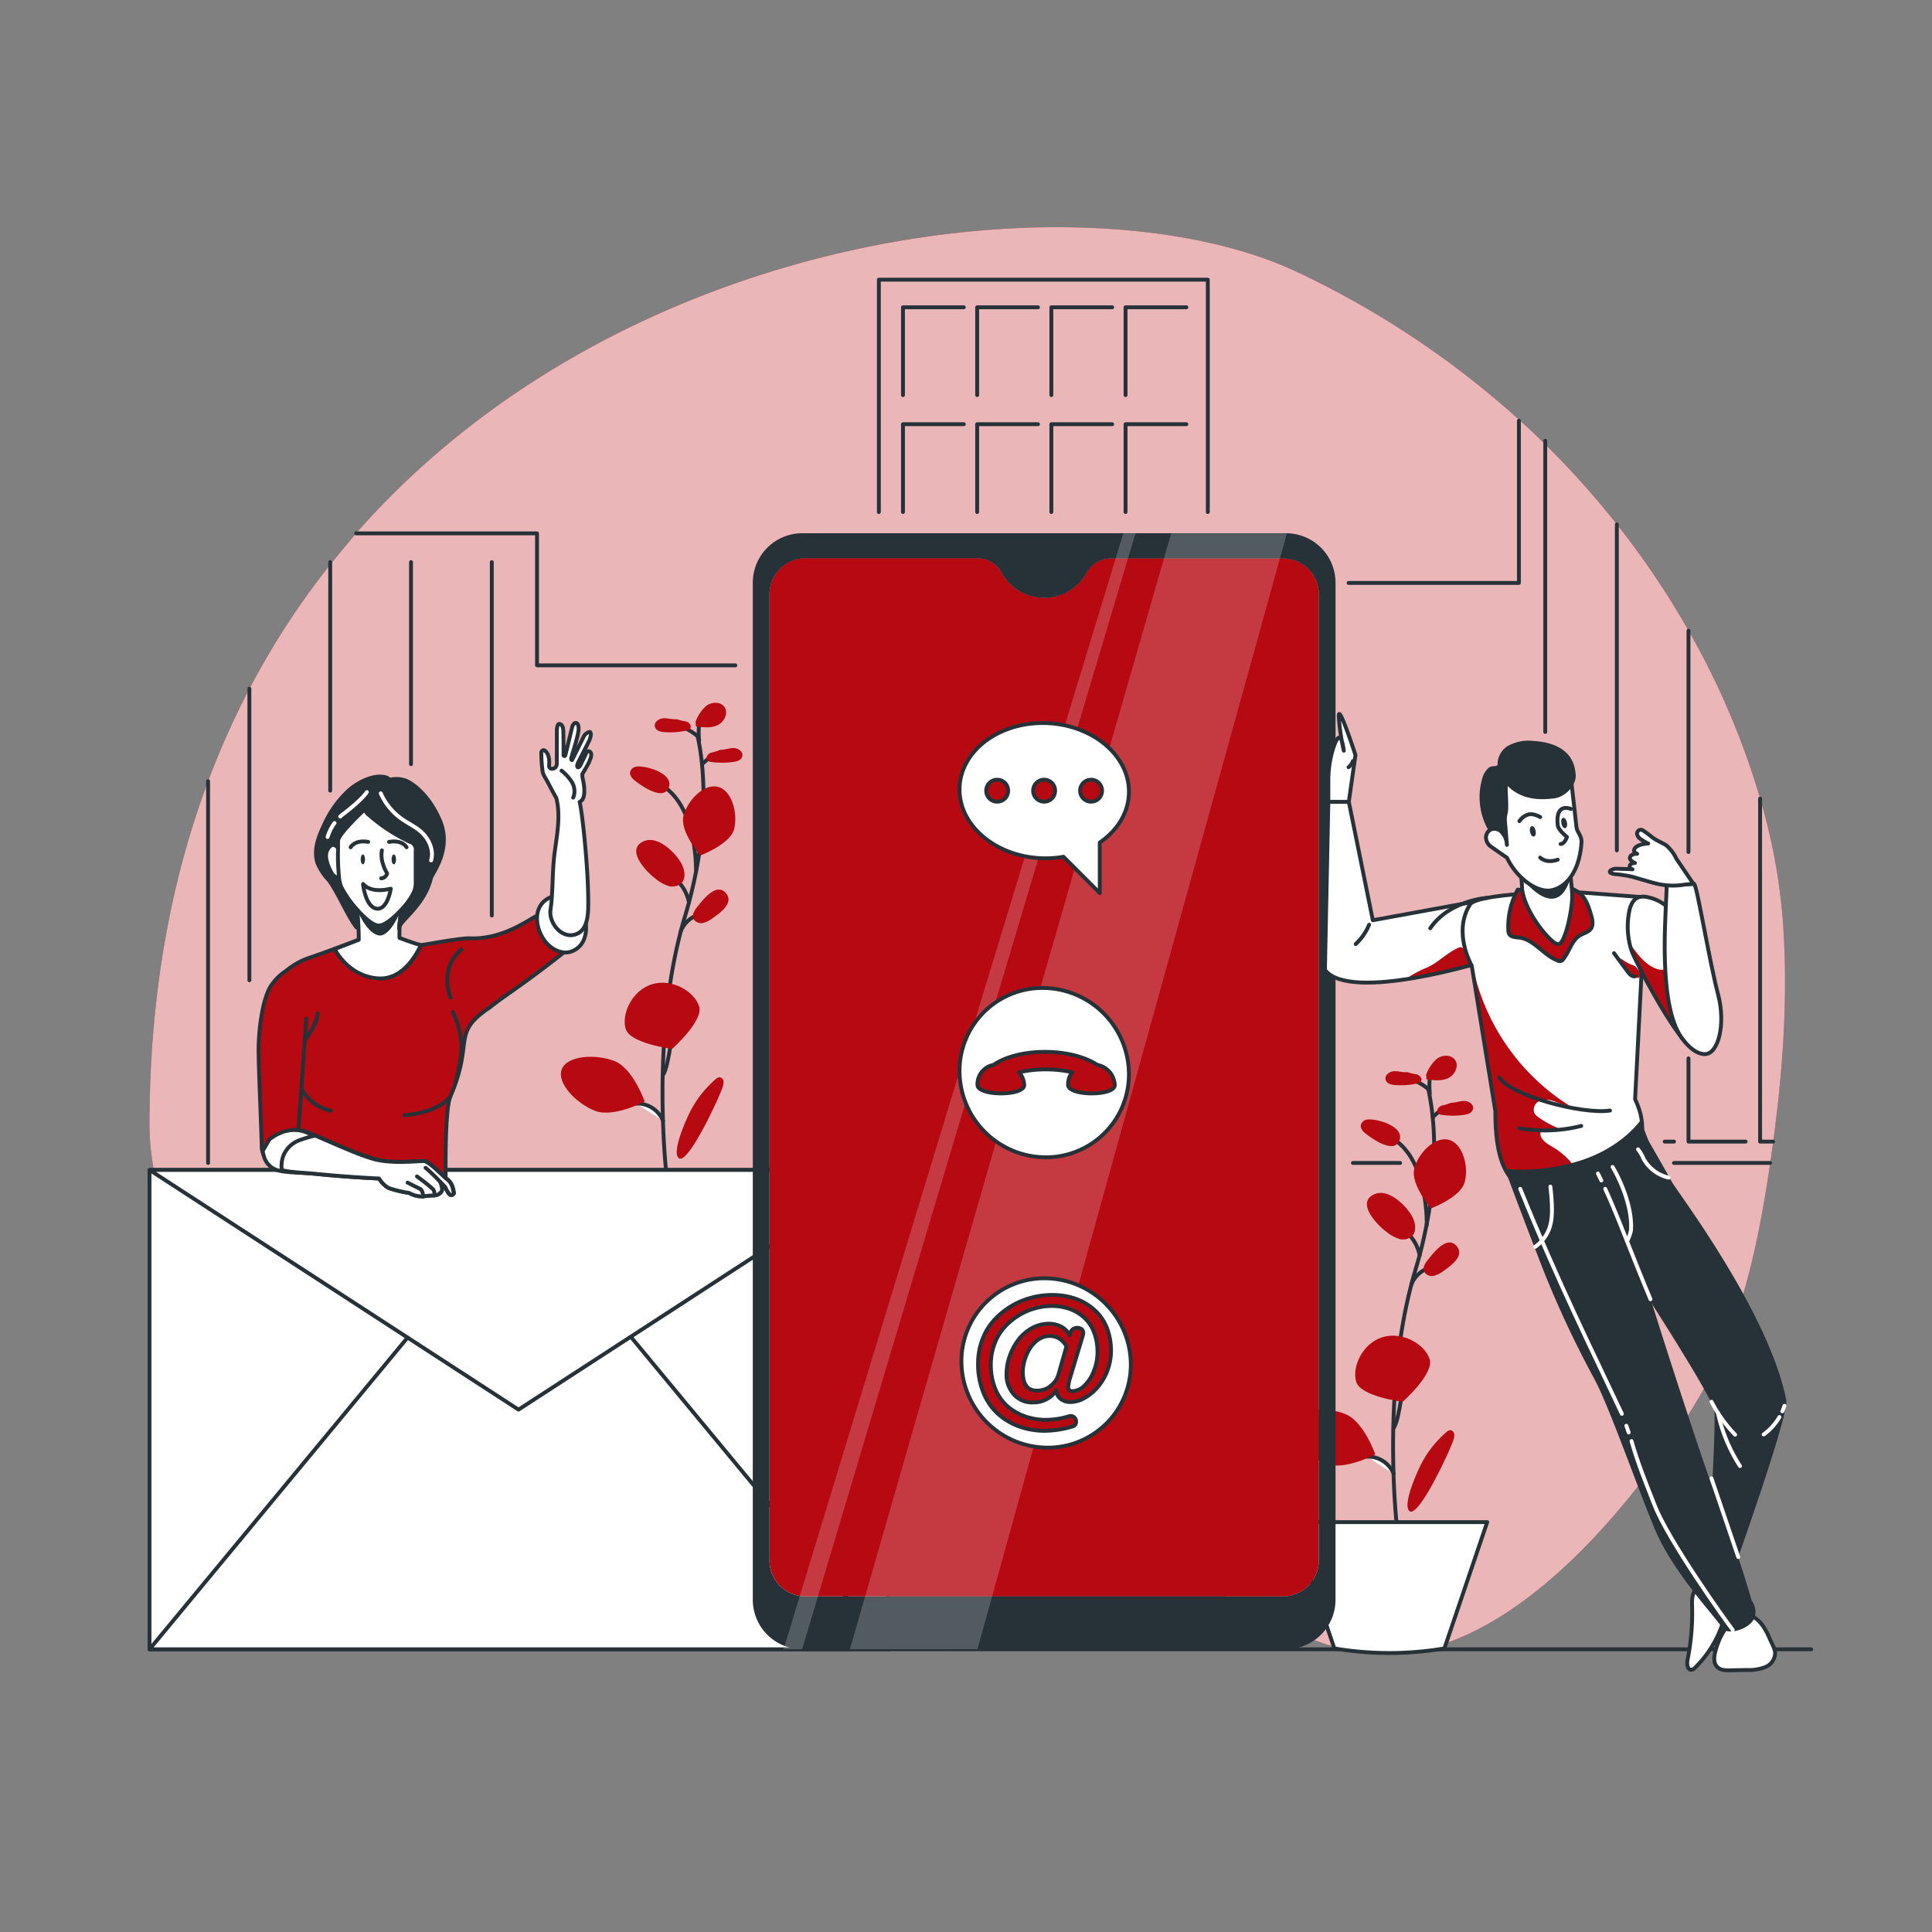 <?xml version="1.0" encoding="UTF-8"?> <svg xmlns="http://www.w3.org/2000/svg" xmlns:xlink="http://www.w3.org/1999/xlink" viewBox="0 0 500 500"><rect x="0" y="0" width="500" height="500" fill="#808080" stroke="none"/> <defs> <clipPath id="freepik--clip-path--inject-2"> <path d="M384.3,248.75s-34.85,10.8-41.41,2.27l.89-43.51h5.29l6.22,30.65,28.56-5.23S387.51,244.27,384.3,248.75Z" style="fill:#fff;stroke:#263238;stroke-linecap:round;stroke-linejoin:round"></path> </clipPath> <clipPath id="freepik--clip-path-2--inject-2"> <path d="M380.88,249.89,387,287.57c-.16,24.42,11.49,20.75,19.58,20.68,9.35-.08,23.54-9.35,16.58-23.78l2.68-52.23L409.55,231c-5.37-.42-27.37.27-29.12,3.08C375.89,241.37,380.88,249.89,380.88,249.89Z" style="fill:#fff;stroke:#263238;stroke-linecap:round;stroke-linejoin:round"></path> </clipPath> <clipPath id="freepik--clip-path-3--inject-2"> <path d="M441.19,255.8a36.9,36.9,0,0,1-5.32-11.7,30.51,30.51,0,0,0-1.82-6.11,11,11,0,0,0-7.89-5.85,4.16,4.16,0,0,0-2.16.1c-1.45.55-2.09,2.22-2.38,3.74a20.26,20.26,0,0,0,.54,9.81c.67,2.16,8.72,17.82,14,23.89C435.7,266.62,439.22,256.39,441.19,255.8Z" style="fill:#fff;stroke:#263238;stroke-linecap:round;stroke-linejoin:round"></path> </clipPath> </defs> <g id="freepik--background-simple--inject-2"> <path d="M92.16,138c70.07-79.73,190.37-93,244-67.39a235.56,235.56,0,0,1,57.21,38.23q3.36,3,6.53,6.17a223.63,223.63,0,0,1,18.53,20.67A217.54,217.54,0,0,1,437,163.22a202.64,202.64,0,0,1,18.53,43.47,153.78,153.78,0,0,1,5.78,30.51c1.53,19.41.2,39-2.41,58.25q-.36,2.76-.78,5.52c-.07.51-.14,1-.22,1.53-2.87,19.17-6.93,38.51-16,55.23C432,376,397.46,426.69,360,428c-19.43.69-36.59-12-54.2-21-28-14.28-59.69-17.08-90.59-17.91s-62.18.06-92.29-7.6S63.29,356.24,47.9,327c-5.23-9.94-9.2-24.26-9.21-35.72,0-33.81,5.52-63.38,15.16-89.07a209.81,209.81,0,0,1,10.69-23.93,203.54,203.54,0,0,1,20.92-32.17Z" style="fill:#B70912"></path> <g style="opacity:0.7"> <path d="M92.16,138c70.07-79.73,190.37-93,244-67.39a235.56,235.56,0,0,1,57.21,38.23q3.36,3,6.53,6.17a223.63,223.63,0,0,1,18.53,20.67A217.54,217.54,0,0,1,437,163.22a202.64,202.64,0,0,1,18.53,43.47,153.78,153.78,0,0,1,5.78,30.51c1.53,19.41.2,39-2.41,58.25q-.36,2.76-.78,5.52c-.07.51-.14,1-.22,1.53-2.87,19.17-6.93,38.51-16,55.23C432,376,397.46,426.69,360,428c-19.43.69-36.59-12-54.2-21-28-14.28-59.69-17.08-90.59-17.91s-62.18.06-92.29-7.6S63.29,356.24,47.9,327c-5.23-9.94-9.2-24.26-9.21-35.72,0-33.81,5.52-63.38,15.16-89.07a209.81,209.81,0,0,1,10.69-23.93,203.54,203.54,0,0,1,20.92-32.17Z" style="fill:#fff"></path> </g> </g> <g id="freepik--Floor--inject-2"> <line x1="38.69" y1="426.84" x2="468.74" y2="426.84" style="fill:none;stroke:#263238;stroke-linecap:round;stroke-linejoin:round"></line> </g> <g id="freepik--Plants--inject-2"> <path d="M369.65,281.77a0,0,0,0,0,0,0l0,.11q0,.27.12.57a65,65,0,0,1,1,6.63c.19,1.91.34,4.09.38,6.52A98.68,98.68,0,0,1,370,312.38c-.22,1.46-.48,3-.79,4.54-.49,2.54-1.09,5.2-1.83,7.95-.33,1.28-.71,2.59-1.11,3.91l-.47,1.61c-.18.65-.36,1.3-.53,2v0a132.49,132.49,0,0,0-2.75,13.48c-.85,5.65-1.38,11.26-1.67,16.57-.39,7.08-.37,13.62-.2,19a2.44,2.44,0,0,0,0,.27c.18,5.47.52,9.76.75,12.2.13,1.43.22,2.24.23,2.29" style="fill:none;stroke:#263238;stroke-linecap:round;stroke-linejoin:round"></path> <path d="M369.68,281.91l0,0,0,0a12.1,12.1,0,0,0-5.25-2.73" style="fill:#fff;stroke:#263238;stroke-linecap:round;stroke-linejoin:round"></path> <line x1="370.8" y1="289.11" x2="373.46" y2="286.7" style="fill:none;stroke:#263238;stroke-linecap:round;stroke-linejoin:round"></line> <path d="M367.41,324.88h0a11,11,0,0,0-.62-2.05,10.6,10.6,0,0,0-1.59-2.69,10.43,10.43,0,0,0-1.67-1.65" style="fill:none;stroke:#263238;stroke-linecap:round;stroke-linejoin:round"></path> <path d="M365.28,332.38a7.36,7.36,0,0,1,4.17-4.11" style="fill:none;stroke:#263238;stroke-linecap:round;stroke-linejoin:round"></path> <path d="M360.66,369.58c.89-1.08,1.56-5.17,1.92-7.37.09-.52.16-1,.23-1.29" style="fill:#fff;stroke:#263238;stroke-linecap:round;stroke-linejoin:round"></path> <path d="M353.81,377a4.42,4.42,0,0,1,.89,0,7.25,7.25,0,0,1,6,4.45" style="fill:#fff;stroke:#263238;stroke-linecap:round;stroke-linejoin:round"></path> <path d="M369.24,317s.47-16.23-8.44-22.12" style="fill:none;stroke:#263238;stroke-linecap:round;stroke-linejoin:round"></path> <path d="M370,351.79c1.17,3.79-7,11-7,11s-10.79-1.35-12-5.13,1.56-10,6.8-11.6S368.87,348,370,351.79Z" style="fill:#B70912"></path> <path d="M379.09,305.86c-1,4-8.76,6.87-8.76,6.87S365,306.5,366,302.48s5.31-8.44,8.93-7.51S380.13,301.84,379.09,305.86Z" style="fill:#B70912"></path> <path d="M348.1,365.93c4.85,1.88,7.82,10.46,7.82,10.46s-8,4.31-12.84,2.42-10-7.21-8.6-10.76S343.25,364,348.1,365.93Z" style="fill:#B70912"></path> <path d="M358.73,318.73a10.43,10.43,0,0,0,3.32,1.88,3.49,3.49,0,0,0,3.53-.84c1-1.19.76-3,.11-4.49-1.3-2.85-6.08-7.7-9.75-6.31C350.64,311,356.37,317,358.73,318.73Z" style="fill:#B70912"></path> <path d="M369.58,326c-.7.86-1.44,1.95-1.05,3a2.23,2.23,0,0,0,2.44,1.2,6.56,6.56,0,0,0,2.62-1.29c1.87-1.3,5.71-4,3.26-6.57S371,324.19,369.58,326Z" style="fill:#B70912"></path> <path d="M353.93,289.73a1.93,1.93,0,0,0-1.75,1.42c-.16.93.61,1.74,1.35,2.31,1.86,1.44,7.45,5.3,8.69,1.57C363.4,291.51,356.39,289.46,353.93,289.73Z" style="fill:#B70912"></path> <path d="M364.22,277.47c-1.15.11-2.3-.31-3.46-.24s-2.43,1-2.18,2.14,1.54,1.39,2.6,1.45a20.77,20.77,0,0,0,5.45-.37,1.68,1.68,0,0,0,1.1-.56c.47-.69-.27-1.61-1.07-1.85a11.94,11.94,0,0,1-2.41-.58Z" style="fill:#B70912"></path> <path d="M375.48,285.4c1.15,0,2.27-.46,3.43-.47s2.5.84,2.31,2-1.43,1.49-2.49,1.62a20.79,20.79,0,0,1-5.46,0,1.66,1.66,0,0,1-1.14-.49c-.51-.65.17-1.62.94-1.92a10.88,10.88,0,0,0,2.37-.73Z" style="fill:#B70912"></path> <path d="M374.34,370.62a1.62,1.62,0,0,1,1-.49,1.11,1.11,0,0,1,1,1,3.17,3.17,0,0,1-.18,1.46c-.79,2.63-9.59,21.62-11.62,18.21-1.19-2,1.75-8.69,2.62-10.58A27.57,27.57,0,0,1,374.34,370.62Z" style="fill:#B70912"></path> <path d="M370.05,283s-.53-4.61.58-5" style="fill:none;stroke:#263238;stroke-linecap:round;stroke-linejoin:round"></path> <path d="M369.07,278.19a10,10,0,0,1,2.84-4.22c1.39-1,3.62-1.08,4.63.31,1.13,1.55,0,3.9-1.73,4.73s-3.77.58-5.67.31c0-.28,0-.56,0-.84Z" style="fill:#B70912"></path> <path d="M373.81,426.61h0a85.62,85.62,0,0,1-28.48,0h0l-11.08-32.69h50.64Z" style="fill:#fff;stroke:#263238;stroke-linecap:round;stroke-linejoin:round"></path> <path d="M180.55,190.43a0,0,0,0,0,0,0l0,.11q.06.27.12.57a61.83,61.83,0,0,1,1,6.63c.19,1.91.33,4.09.38,6.52A98.68,98.68,0,0,1,180.93,221c-.22,1.46-.48,3-.79,4.54-.49,2.54-1.1,5.2-1.83,7.95-.34,1.28-.71,2.59-1.11,3.91-.16.54-.32,1.07-.47,1.61s-.37,1.3-.54,2a0,0,0,0,1,0,0,133,133,0,0,0-2.75,13.48c-.85,5.65-1.37,11.26-1.66,16.57-.39,7.08-.38,13.62-.2,19v.27c.19,5.47.52,9.76.76,12.21.12,1.42.22,2.23.22,2.28" style="fill:none;stroke:#263238;stroke-linecap:round;stroke-linejoin:round"></path> <path d="M180.57,190.57l0,0s0,0,0,0a12.91,12.91,0,0,0-2.34-1.63,12.54,12.54,0,0,0-2.92-1.1" style="fill:#fff;stroke:#263238;stroke-linecap:round;stroke-linejoin:round"></path> <line x1="181.69" y1="197.77" x2="184.36" y2="195.36" style="fill:none;stroke:#263238;stroke-linecap:round;stroke-linejoin:round"></line> <path d="M178.31,233.54h0a11,11,0,0,0-.63-2.05,10.6,10.6,0,0,0-1.59-2.69,10.43,10.43,0,0,0-1.67-1.65" style="fill:none;stroke:#263238;stroke-linecap:round;stroke-linejoin:round"></path> <path d="M176.18,241a7.31,7.31,0,0,1,4.16-4.11" style="fill:none;stroke:#263238;stroke-linecap:round;stroke-linejoin:round"></path> <path d="M171.55,278.24c.89-1.08,1.57-5.17,1.93-7.37.08-.52.16-1,.22-1.29" style="fill:#fff;stroke:#263238;stroke-linecap:round;stroke-linejoin:round"></path> <path d="M164.7,285.62a4.52,4.52,0,0,1,.9,0,7.28,7.28,0,0,1,6,4.45" style="fill:#fff;stroke:#263238;stroke-linecap:round;stroke-linejoin:round"></path> <path d="M180.13,225.62s.48-16.23-8.44-22.12" style="fill:none;stroke:#263238;stroke-linecap:round;stroke-linejoin:round"></path> <path d="M180.94,260.45c1.16,3.79-7,11-7,11s-10.8-1.35-12-5.13,1.57-10,6.8-11.6S179.77,256.67,180.94,260.45Z" style="fill:#B70912"></path> <path d="M190,214.52c-1,4-8.76,6.87-8.76,6.87s-5.39-6.23-4.35-10.25,5.3-8.44,8.92-7.51S191,210.5,190,214.52Z" style="fill:#B70912"></path> <path d="M159,274.59c4.85,1.89,7.83,10.46,7.83,10.46s-8,4.31-12.85,2.42-10-7.21-8.59-10.76S154.14,272.7,159,274.59Z" style="fill:#B70912"></path> <path d="M169.63,227.39a10.39,10.39,0,0,0,3.31,1.88,3.49,3.49,0,0,0,3.53-.84c1-1.19.76-3,.11-4.49-1.3-2.85-6.07-7.7-9.75-6.31C161.54,219.64,167.26,225.64,169.63,227.39Z" style="fill:#B70912"></path> <path d="M180.47,234.67c-.69.86-1.43,2-1.05,3a2.23,2.23,0,0,0,2.44,1.2,6.5,6.5,0,0,0,2.62-1.29c1.87-1.29,5.71-4,3.26-6.57S181.94,232.85,180.47,234.67Z" style="fill:#B70912"></path> <path d="M164.82,198.39a1.94,1.94,0,0,0-1.75,1.42c-.16.93.61,1.74,1.36,2.31,1.86,1.44,7.44,5.3,8.69,1.57C174.29,200.17,167.29,198.12,164.82,198.39Z" style="fill:#B70912"></path> <path d="M175.11,186.13c-1.15.11-2.3-.31-3.45-.24s-2.44,1-2.18,2.14,1.53,1.39,2.6,1.45a20.7,20.7,0,0,0,5.44-.37,1.7,1.7,0,0,0,1.11-.56c.46-.69-.28-1.61-1.07-1.85a12,12,0,0,1-2.42-.58Z" style="fill:#B70912"></path> <path d="M186.37,194.06c1.16,0,2.28-.46,3.43-.47s2.5.84,2.32,2-1.44,1.49-2.5,1.62a20.79,20.79,0,0,1-5.46,0,1.66,1.66,0,0,1-1.14-.49c-.51-.65.17-1.62.95-1.92a11.23,11.23,0,0,0,2.37-.73Z" style="fill:#B70912"></path> <path d="M185.23,279.28a1.64,1.64,0,0,1,1-.49,1.14,1.14,0,0,1,1,1,3.18,3.18,0,0,1-.19,1.46c-.78,2.63-9.59,21.62-11.61,18.21-1.2-2,1.74-8.69,2.61-10.58A27.57,27.57,0,0,1,185.23,279.28Z" style="fill:#B70912"></path> <path d="M180.94,191.68s-.53-4.61.59-5" style="fill:none;stroke:#263238;stroke-linecap:round;stroke-linejoin:round"></path> <path d="M180,186.85a9.82,9.82,0,0,1,2.84-4.22c1.39-1,3.61-1.08,4.62.31,1.13,1.55,0,3.9-1.73,4.73s-3.76.58-5.66.31c0-.28,0-.56,0-.84Z" style="fill:#B70912"></path> </g> <g id="freepik--Building--inject-2"> <line x1="53.85" y1="300.97" x2="53.85" y2="202.16" style="fill:none;stroke:#263238;stroke-linecap:round;stroke-linejoin:round"></line> <line x1="362.35" y1="300.97" x2="350.14" y2="300.97" style="fill:none;stroke:#263238;stroke-linecap:round;stroke-linejoin:round"></line> <line x1="458.1" y1="300.97" x2="433.23" y2="300.97" style="fill:none;stroke:#263238;stroke-linecap:round;stroke-linejoin:round"></line> <polyline points="349.02 150.86 393.09 150.86 393.09 108.88" style="fill:none;stroke:#263238;stroke-linecap:round;stroke-linejoin:round"></polyline> <polyline points="92.16 138.04 138.98 138.04 138.98 172.19 190.3 172.19" style="fill:none;stroke:#263238;stroke-linecap:round;stroke-linejoin:round"></polyline> <line x1="64.54" y1="253.69" x2="64.54" y2="178.23" style="fill:none;stroke:#263238;stroke-linecap:round;stroke-linejoin:round"></line> <line x1="85.46" y1="145.48" x2="85.46" y2="204.62" style="fill:none;stroke:#263238;stroke-linecap:round;stroke-linejoin:round"></line> <line x1="106.37" y1="145.48" x2="106.37" y2="197.76" style="fill:none;stroke:#263238;stroke-linecap:round;stroke-linejoin:round"></line> <line x1="127.28" y1="145.48" x2="127.28" y2="236.93" style="fill:none;stroke:#263238;stroke-linecap:round;stroke-linejoin:round"></line> <polyline points="227.45 132.51 227.45 72.38 312.58 72.38 312.58 132.51" style="fill:none;stroke:#263238;stroke-linecap:round;stroke-linejoin:round"></polyline> <polyline points="233.69 102.25 233.69 79.52 249.43 79.52" style="fill:none;stroke:#263238;stroke-linecap:round;stroke-linejoin:round"></polyline> <polyline points="252.89 102.25 252.89 79.52 268.63 79.52" style="fill:none;stroke:#263238;stroke-linecap:round;stroke-linejoin:round"></polyline> <polyline points="272.09 102.25 272.09 79.52 287.83 79.52" style="fill:none;stroke:#263238;stroke-linecap:round;stroke-linejoin:round"></polyline> <polyline points="291.29 102.25 291.29 79.52 307.03 79.52" style="fill:none;stroke:#263238;stroke-linecap:round;stroke-linejoin:round"></polyline> <polyline points="233.69 132.51 233.69 109.78 249.43 109.78" style="fill:none;stroke:#263238;stroke-linecap:round;stroke-linejoin:round"></polyline> <polyline points="252.89 132.51 252.89 109.78 268.63 109.78" style="fill:none;stroke:#263238;stroke-linecap:round;stroke-linejoin:round"></polyline> <polyline points="272.09 132.51 272.09 109.78 287.83 109.78" style="fill:none;stroke:#263238;stroke-linecap:round;stroke-linejoin:round"></polyline> <polyline points="291.29 132.51 291.29 109.78 307.03 109.78" style="fill:none;stroke:#263238;stroke-linecap:round;stroke-linejoin:round"></polyline> <line x1="399.91" y1="114.08" x2="399.91" y2="189.43" style="fill:none;stroke:#263238;stroke-linecap:round;stroke-linejoin:round"></line> <line x1="430.82" y1="295.45" x2="433.23" y2="295.45" style="fill:none;stroke:#263238;stroke-linecap:round;stroke-linejoin:round"></line> <line x1="418.44" y1="135.72" x2="418.44" y2="220.08" style="fill:none;stroke:#263238;stroke-linecap:round;stroke-linejoin:round"></line> <polyline points="436.98 273.91 436.98 295.45 451.77 295.45" style="fill:none;stroke:#263238;stroke-linecap:round;stroke-linejoin:round"></polyline> <line x1="436.98" y1="163.22" x2="436.98" y2="220.51" style="fill:none;stroke:#263238;stroke-linecap:round;stroke-linejoin:round"></line> <polyline points="455.51 206.69 455.51 295.45 458.88 295.45" style="fill:none;stroke:#263238;stroke-linecap:round;stroke-linejoin:round"></polyline> </g> <g id="freepik--Mail--inject-2"> <rect x="38.69" y="302.78" width="191" height="124.06" style="fill:#fff;stroke:#263238;stroke-linecap:round;stroke-linejoin:round"></rect> <polygon points="38.69 302.78 134.19 364.81 229.69 302.78 38.69 302.78" style="fill:#fff;stroke:#263238;stroke-linecap:round;stroke-linejoin:round"></polygon> <line x1="105.48" y1="346.16" x2="38.69" y2="426.84" style="fill:none;stroke:#263238;stroke-linecap:round;stroke-linejoin:round"></line> <line x1="163.42" y1="346.16" x2="230.21" y2="426.84" style="fill:none;stroke:#263238;stroke-linecap:round;stroke-linejoin:round"></line> </g> <g id="freepik--Device--inject-2"> <path d="M331.9,144.48H287.5a7.16,7.16,0,0,0-6.26,3.7l0,0a12.61,12.61,0,0,1-22.06,0h0a7.15,7.15,0,0,0-6.29-3.75H208.54a9.27,9.27,0,0,0-9.39,9.15V404a9.28,9.28,0,0,0,9.39,9.15H331.9a9.29,9.29,0,0,0,9.4-9.15V153.63A9.28,9.28,0,0,0,331.9,144.48Z" style="fill:#B70912"></path> <path d="M345.63,150.86A12.82,12.82,0,0,0,332.81,138H207.64a12.81,12.81,0,0,0-12.82,12.81h0V414a12.81,12.81,0,0,0,12.81,12.81H332.81A12.82,12.82,0,0,0,345.63,414h0ZM341.3,404a9.29,9.29,0,0,1-9.4,9.15H208.54a9.28,9.28,0,0,1-9.39-9.15V153.63a9.27,9.27,0,0,1,9.39-9.15h44.37a7.13,7.13,0,0,1,6.28,3.75h0a12.61,12.61,0,0,0,22.06,0l0,0a7.14,7.14,0,0,1,6.26-3.7h44.4a9.27,9.27,0,0,1,9.39,9.15Z" style="fill:#263238"></path> <polygon points="303.1 138.04 219.95 426.83 252.97 426.8 333.04 138.04 303.1 138.04" style="fill:#fff;opacity:0.2"></polygon> <polygon points="290.7 138.04 202.79 426.84 207.6 426.81 293.86 138.04 290.7 138.04" style="fill:#fff;opacity:0.2"></polygon> <path d="M292.65,352.73a21.46,21.46,0,0,1-21.53,21.92,22.39,22.39,0,0,1-22.3-21.92,21.46,21.46,0,0,1,21.53-21.91A22.38,22.38,0,0,1,292.65,352.73Z" style="fill:#fff;stroke:#263238;stroke-linecap:round;stroke-linejoin:round"></path> <path d="M263.55,369.09a16.42,16.42,0,0,1-5.49-3.38,15,15,0,0,1-3.63-5.49,19.54,19.54,0,0,1-1.31-7.3,17.46,17.46,0,0,1,1.11-6.23,15.67,15.67,0,0,1,3-5,20,20,0,0,1,9.57-5.82,21.18,21.18,0,0,1,5.54-.73,18.88,18.88,0,0,1,4.61.55,14.78,14.78,0,0,1,4.13,1.71,13.76,13.76,0,0,1,3.37,2.85,12.58,12.58,0,0,1,2.26,4.1,16.43,16.43,0,0,1,.82,5.29A14.68,14.68,0,0,1,284,359.1a13.09,13.09,0,0,1-3.4,2.75,7.55,7.55,0,0,1-3.62,1,4,4,0,0,1-2.44-.79,2.84,2.84,0,0,1-1.15-2.26,7,7,0,0,1-6.05,3.15,6.3,6.3,0,0,1-5-2.12,7.66,7.66,0,0,1-1.85-5.23,14,14,0,0,1,.81-4.62,16,16,0,0,1,2.21-4.18,11,11,0,0,1,3.5-3.05,9.06,9.06,0,0,1,4.49-1.17,6.59,6.59,0,0,1,3.14.76,5.16,5.16,0,0,1,2.18,2.23l.2-.67a1.87,1.87,0,0,1,2.37-1.17,2,2,0,0,1,.51.26,1.2,1.2,0,0,1,.45,1,1.71,1.71,0,0,1-.09.55l-3.24,10.78a10.72,10.72,0,0,0-.55,2.54,1,1,0,0,0,1.19,1.16,4.47,4.47,0,0,0,3-1.43,10.27,10.27,0,0,0,2.43-3.79,13.26,13.26,0,0,0,.94-4.9,14.3,14.3,0,0,0-.64-4.36,10.65,10.65,0,0,0-1.72-3.37,10.19,10.19,0,0,0-2.61-2.33,11.34,11.34,0,0,0-3.22-1.39,14,14,0,0,0-3.58-.46,16.52,16.52,0,0,0-4.53.64,16.09,16.09,0,0,0-4.29,1.93,16.74,16.74,0,0,0-3.6,3.06,13.4,13.4,0,0,0-2.48,4.24,14.89,14.89,0,0,0-.93,5.29,16.33,16.33,0,0,0,1.14,6.25,11.94,11.94,0,0,0,3.12,4.5,14,14,0,0,0,4.52,2.63,16.08,16.08,0,0,0,5.45.92,19.67,19.67,0,0,0,5.85-.89,1.7,1.7,0,0,1,.59-.1,1.33,1.33,0,0,1,1,.43,1.4,1.4,0,0,1,.39,1,1.21,1.21,0,0,1-.94,1.28,25.65,25.65,0,0,1-7.28,1.12A19.56,19.56,0,0,1,263.55,369.09Zm8.26-10.37a5.65,5.65,0,0,0,2.09-2.88l2.09-7.35-.14-.3a3.51,3.51,0,0,0-.47-.67,6.88,6.88,0,0,0-.82-.8,4.24,4.24,0,0,0-1.25-.69,5,5,0,0,0-3.63.13,5.85,5.85,0,0,0-1.71,1.11,9.31,9.31,0,0,0-1.38,1.62,11.05,11.05,0,0,0-1,1.95,12,12,0,0,0-.65,2.11,9.84,9.84,0,0,0-.23,2.09,8.59,8.59,0,0,0,.08,1.35,5.82,5.82,0,0,0,.26,1.17,4,4,0,0,0,.47,1,2.74,2.74,0,0,0,.68.72,2.86,2.86,0,0,0,.95.45,4,4,0,0,0,1.23.16,5.64,5.64,0,0,0,3.47-1.14Z" style="fill:#B70912;stroke:#263238;stroke-linecap:round;stroke-linejoin:round"></path> <path d="M292.16,277.6a21.46,21.46,0,0,1-21.53,21.91,22.38,22.38,0,0,1-22.3-21.91,21.45,21.45,0,0,1,21.53-21.92A22.39,22.39,0,0,1,292.16,277.6Z" style="fill:#fff;stroke:#263238;stroke-linecap:round;stroke-linejoin:round"></path> <path d="M284,275.6c-6.87-4.5-20.34-4.5-26.89,0a5.08,5.08,0,0,0-4.14,5.19c.1,2.91,12.19,2.91,12.09,0a5.45,5.45,0,0,0-1.32-3.3,32.57,32.57,0,0,1,13.76,0,5.06,5.06,0,0,0-1.08,3.3c.1,2.91,12.19,2.91,12.08,0A5.54,5.54,0,0,0,284,275.6Z" style="fill:#B70912;stroke:#263238;stroke-linecap:round;stroke-linejoin:round"></path> <path d="M292.16,204.62c.12,5.39-2.82,10.21-7.54,13.42v13.09l-9.39-9.4a25.64,25.64,0,0,1-4.6.4c-12.1,0-22.09-7.84-22.3-17.51s9.42-17.5,21.53-17.5S292,195,292.16,204.62Z" style="fill:#fff;stroke:#263238;stroke-linecap:round;stroke-linejoin:round"></path> <path d="M260.91,204.62a2.84,2.84,0,1,1-2.84-2.83A2.84,2.84,0,0,1,260.91,204.62Z" style="fill:#B70912;stroke:#263238;stroke-linecap:round;stroke-linejoin:round"></path> <path d="M273.06,204.62a2.84,2.84,0,1,1-2.84-2.83A2.84,2.84,0,0,1,273.06,204.62Z" style="fill:#B70912;stroke:#263238;stroke-linecap:round;stroke-linejoin:round"></path> <path d="M285.21,204.62a2.84,2.84,0,1,1-2.84-2.83A2.84,2.84,0,0,1,285.21,204.62Z" style="fill:#B70912;stroke:#263238;stroke-linecap:round;stroke-linejoin:round"></path> </g> <g id="freepik--character-1--inject-2"> <path d="M147.8,244.53a4.58,4.58,0,0,1-1.49,1.64q-6.92,5.52-14.16,10.59c-1.77,1.24-3.61,2.52-5.32,3.91-10.28,6.88-4,8.56-10.28,23.12v0c-1.48,3.48-1.21,20.53-1.21,20.53h-.51A39.23,39.23,0,0,0,111,301h0a5.38,5.38,0,0,0-.58-.34h0a1.87,1.87,0,0,0-.6-.19c-1-.06-4.81.4-8.66.15l-1-.08c-.56-.06-1.11-.13-1.66-.23s-1.08-.21-1.59-.35a99.3,99.3,0,0,1-10.73-4.14h0l-1.74-.75-.86-.37-.78-.34-.56-.24-.54-.23h0c-.91-.38-1.76-.73-2.54-1a11.3,11.3,0,0,0-1.09-.33c0,.82-.13,1.66-.24,2.48-.48,3.91-1.55,7.52-3.46,8a.24.24,0,0,1-.12,0,2.94,2.94,0,0,1-.51.05h-.15a3.88,3.88,0,0,1-1.24-.23h0a8,8,0,0,1-4-3.75,5.26,5.26,0,0,1-.62-2.3c0-2.91-.81-20.08-.81-25.08s1-13.75,3.49-17a13.16,13.16,0,0,1,3.62-3.47,19.07,19.07,0,0,1,6.17-3.44c2.66-.87,8.61-3.09,12.76-4.66v0l-6.27,2.42c1.59,2.72,5,7,11.15,7.55,5.78.49,9.36-4.74,11.19-8.56.16.06,10.22-1.85,12.55-1.74,7.59.33,13.78-3.78,16.58-5.41a6.53,6.53,0,0,1,9.57,3.62l0,.09A4.8,4.8,0,0,1,147.8,244.53Z" style="fill:#B70912;stroke:#263238;stroke-linecap:round;stroke-linejoin:round"></path> <path d="M108.92,244.63h0l-.46-.16Z" style="fill:#fff;stroke:#263238;stroke-linecap:round;stroke-linejoin:round"></path> <path d="M117.45,308.72a.5.5,0,0,1,0,.12.7.7,0,0,1-1.05.3c-.46-.26-1.17-1.93-1.17-1.93l-.79-.82-.52-.55h0c.08.2.71,1.73.38,2.44a.35.35,0,0,1-.08.13,2.37,2.37,0,0,1-1.9.95h0c-.43,0-1.69.15-2.79.22h-.12a9,9,0,0,1-1,0,6.78,6.78,0,0,1-2.52-.85,30.54,30.54,0,0,1-5.18-1.23l-.3-.16-.27-.16a2.67,2.67,0,0,1-.49-.38A6.92,6.92,0,0,1,98.12,305l0,0h0s-4.06-.17-9.51-.59c-2-.15-4.16-.34-6.4-.56-3.44-.35-6.28-.33-8.51-.64l-.16,0c-.44-.06-.85-.14-1.24-.23h0a5.16,5.16,0,0,1-4-3.75,12.83,12.83,0,0,1-.32-1.35l1.74-3a11.57,11.57,0,0,1,3-1.74,8.9,8.9,0,0,1,5.31-.49,11.3,11.3,0,0,1,1.09.33c.78.3,1.63.65,2.54,1l.55.23.56.24.78.34C88,296.63,93.31,299,96.86,300a20.78,20.78,0,0,0,3.25.58l1,.08c3.85.25,7.65-.21,8.66-.15s3.48,2.41,5.06,3.86c.43.4.81.73,1.07.93l.12.1.09.08a4.5,4.5,0,0,1,1.16,2.12s0,0,0,0a4.49,4.49,0,0,1,.16.82A1.31,1.31,0,0,1,117.45,308.72Z" style="fill:#fff;stroke:#263238;stroke-linecap:round;stroke-linejoin:round"></path> <path d="M117.45,308.72a.5.5,0,0,1,0,.12.7.7,0,0,1-1.05.29,6.82,6.82,0,0,1-1.17-1.93l-.79-.81-.52-.54h0c.07.16.72,1.72.39,2.44a.35.35,0,0,1-.08.13,2.4,2.4,0,0,1-.38.4,2.45,2.45,0,0,1-1.52.54h0c-.44,0-1.69.14-2.78.22h-.14a9,9,0,0,1-1,0,7,7,0,0,1-2.51-.84,30.89,30.89,0,0,1-5.18-1.24l-.29-.14-.27-.16a4,4,0,0,1-.49-.38A6.92,6.92,0,0,1,98.12,305l0,0h0s-3.94-.17-9.28-.58c-2-.15-4.31-.35-6.63-.58-3.16-.31-5.77-.4-7.88-.73l-.65-.12-.75-.17a7.65,7.65,0,0,1,.37-3.64A7.14,7.14,0,0,1,77.76,295h0a28.41,28.41,0,0,1,3.83-1.11h0l.54.23.56.24.78.34c4.53,1.95,9.78,4.31,13.34,5.28a19.68,19.68,0,0,0,3.25.57l1,.08c3.85.26,7.65-.2,8.66-.14s3.47,2.4,5,3.85a14.12,14.12,0,0,0,1.09.94l.12.09.09.08a4.25,4.25,0,0,1,1.16,2.12s0,0,0,0a4.49,4.49,0,0,1,.16.82A1.31,1.31,0,0,1,117.45,308.72Z" style="fill:#fff;stroke:#263238;stroke-linecap:round;stroke-linejoin:round"></path> <path d="M105.48,306.06s2.27,1.18,3.17,1.59.82,2.06.82,2.06" style="fill:#fff;stroke:#263238;stroke-linecap:round;stroke-linejoin:round"></path> <path d="M107.91,304.46a51.57,51.57,0,0,1,4.12,3.27,1.59,1.59,0,0,1,.25,1.66" style="fill:#fff;stroke:#263238;stroke-linecap:round;stroke-linejoin:round"></path> <path d="M113.89,305.83a47.38,47.38,0,0,0-3.75-3.6" style="fill:#fff;stroke:#263238;stroke-linecap:round;stroke-linejoin:round"></path> <path d="M108.91,244.65c-1.81,3.81-5.4,9-11.18,8.55-6.12-.52-9.56-4.83-11.15-7.56,2.2-.84,4.43-1.7,6.26-2.42v0c0-1.86-.06-4.09-.26-6.3,0-.48-.1-1-.15-1.45s-.11-.77-.17-1.14h11.63s-.07.46-.16,1.23a0,0,0,0,1,0,0c-.07.69-.16,1.61-.23,2.65-.09,1.38-.15,3-.11,4.53.56.19,1.13.4,1.7.62l1.1.38c.44.16.87.3,1.33.45l1,.3A3.34,3.34,0,0,1,108.91,244.65Z" style="fill:#fff;stroke:#263238;stroke-linecap:round;stroke-linejoin:round"></path> <path d="M92.43,235.43s2.17,5.64,5.32,6.6,6-6.47,6-6.47-4.44,4.74-6.09,4-5.21-4.09-5.21-4.09" style="fill:#263238"></path> <path d="M90.56,204.28a27.35,27.35,0,0,0-6.83,9.53c-1.43,3-2.64,6.45-1.54,9.59a14.22,14.22,0,0,0,2.75,4.22c2.16,2.59,5.19,9.82,7.35,12.41.14-4.61-3.72-12.06-3.31-15.93a27.75,27.75,0,0,1,2.91-8.55,43.93,43.93,0,0,1,5.66-9.82c1.31-1.58,5.52-4.39,1.27-4.73C96,200.77,92.69,202.53,90.56,204.28Z" style="fill:#263238;stroke:#263238;stroke-linecap:round;stroke-linejoin:round"></path> <path d="M87.84,220s-1.49-2.89-3.06-.15c-1.13,2,.5,5.15,1.2,6.32a2.35,2.35,0,0,0,2.09,1Z" style="fill:#fff;stroke:#263238;stroke-linecap:round;stroke-linejoin:round"></path> <path d="M107.42,230.44a20.3,20.3,0,0,1-3.69,5.12l-.9.93c-1.86,1.84-3.87,3.3-5.19,3-1.15-.23-2.65-1.41-4.12-2.92-.37-.37-.73-.77-1.09-1.17h0a28.31,28.31,0,0,1-4.09-5.79,9.06,9.06,0,0,1-.59-2.45,57.26,57.26,0,0,1-.26-7.54c0-.89,0-1.6,0-2,0-1.74,6.52-7.79,6.52-7.79a1.15,1.15,0,0,1,.55-.06,10.52,10.52,0,0,1,3.2,1.14c3.95,1.92,9.46,5.73,9.86,7.18C108.23,220.2,108,228.56,107.42,230.44Z" style="fill:#fff;stroke:#263238;stroke-linecap:round;stroke-linejoin:round"></path> <path d="M94.47,222.42c0,.7-.26,1.27-.55,1.27s-.58-.55-.58-1.27.26-1.29.58-1.29S94.47,221.72,94.47,222.42Z" style="fill:#263238"></path> <path d="M101.92,221.14c.32,0,.58.57.58,1.28s-.26,1.27-.58,1.27-.58-.57-.58-1.27S101.6,221.14,101.92,221.14Z" style="fill:#263238"></path> <path d="M90.75,219.27s1-2,4.54-1.39" style="fill:none;stroke:#263238;stroke-linecap:round;stroke-linejoin:round"></path> <path d="M105.21,219.27s-1-2-4.54-1.39" style="fill:none;stroke:#263238;stroke-linecap:round;stroke-linejoin:round"></path> <path d="M98.66,227.31a1.68,1.68,0,0,0,1.53-1.29s-1.94-3-1.35-5.94" style="fill:none;stroke:#263238;stroke-linecap:round;stroke-linejoin:round"></path> <path d="M86.58,213a11.69,11.69,0,0,0-1.8,3.62" style="fill:none;stroke:#fff;stroke-linecap:round;stroke-linejoin:round"></path> <path d="M94.94,205s-1.11,1.84-6,5.59a9.32,9.32,0,0,0-.9.74" style="fill:none;stroke:#fff;stroke-linecap:round;stroke-linejoin:round"></path> <path d="M79.26,263.63q-1,14.26-2,28.54v-.73" style="fill:#263238;stroke:#263238;stroke-linecap:round;stroke-linejoin:round"></path> <path d="M142.43,232.24a5.94,5.94,0,0,1,5.53.64,8.57,8.57,0,0,1,3.29,4.65,8.16,8.16,0,0,1-.18,5.74,5.42,5.42,0,0,1-4.53,3.25,6.47,6.47,0,0,1-4-1.45C138.8,242.27,136.93,234.61,142.43,232.24Z" style="fill:#fff;stroke:#263238;stroke-linecap:round;stroke-linejoin:round"></path> <path d="M150.71,200.31c0,.12,0,.91.07,1.05.35,1.54,1.09,5.39-.78,6.17.71,2.53,2.45,19.06,2.22,27.49-.06,2.52-.5,5.51-2.76,6.59-3.81,1.81-7.43-2.6-7-6.05.67-4.71.44-9.51,1-14.27.61-4.94,1.73-10,.5-14.83-.3-.33-2.22-4.14-2.85-5.19a6,6,0,0,1-.66-1.44,35.94,35.94,0,0,1-.36-5.21c.57-1.08,1.31-.08,1.7.63a5.87,5.87,0,0,1,.32,2.71,1.13,1.13,0,0,0,.09.66.82.82,0,0,0,.75.34c1.23-.18,1.18-1.21,1.16-2,0-2.65,0-5.3,0-7.93,0-.44.14-1.63.56-1.67s1.05.3,1.11,1.71c.07,1.59.07,6.49.07,6.49a.33.33,0,0,0,.31.09c.1,0,.14-.18.18-.28.59-2.46,1.19-4.92,1.78-7.38.07-.29.5-.89.81-.89.74,0,.76.86.8,1.11.26,1.32-1.59,6.76-1.9,8,0,.22,0,.55.23.49l2.9-5.85a2.38,2.38,0,0,1,1.57-1.42.25.25,0,0,1,.15,0,.3.3,0,0,1,.12.13c.28.5,0,1.19-.16,1.74s-2.33,4.59-3.1,6.22c-.11.23-.29.75-.07,1s.62-.23.78-.56c.49-1,.95-1.94,1.4-2.92.14-.29.35-.7.68-.63C154.28,194.83,151.51,198.92,150.71,200.31Z" style="fill:#fff;stroke:#263238;stroke-linecap:round;stroke-linejoin:round"></path> <path d="M145.33,199.45a12.17,12.17,0,0,1,2.59,2.82,4.63,4.63,0,0,1,.6,3.68,2.72,2.72,0,0,1-.19.47" style="fill:#fff;stroke:#263238;stroke-linecap:round;stroke-linejoin:round"></path> <path d="M117.16,261.92a22.47,22.47,0,0,1,2.11,6.78c.29,2.36.38,4.21-1.23,10.84" style="fill:none;stroke:#263238;stroke-linecap:round;stroke-linejoin:round"></path> <path d="M94.59,208.33a2.63,2.63,0,0,0-.1,1.27,2.78,2.78,0,0,0,1,1.33,45.21,45.21,0,0,0,10.62,6.94,2,2,0,0,1,1.47,2.26l0,7.73a7.55,7.55,0,0,1-.23,2.37c-.56,1.8-1.8,3.25-2.7,4.91a9.91,9.91,0,0,0-1.34,5.19c-.25-1.91,6.43-5.61,8.24-13.13.25-1.06,5.45-7.37,2.33-14.78-3-7.11-7.72-10.17-9.31-10.54a7.08,7.08,0,0,0-6.35,1.22A10,10,0,0,0,94.59,208.33Z" style="fill:#263238;stroke:#263238;stroke-linecap:round;stroke-linejoin:round"></path> <path d="M101.14,230c-.57.12-1.15.23-1.73.3-2,.25-4.14-.06-5.45-1.52.1,1.31,1,6.26,3.69,6.4S101.14,230,101.14,230Z" style="fill:none;stroke:#263238;stroke-linecap:round;stroke-linejoin:round"></path> <path d="M98.54,205.31a15.92,15.92,0,0,0,5.32,6.54c1.69,1.21,3.62,2.08,5.17,3.46,2,1.83,3.31,4.73,2.54,7.36" style="fill:none;stroke:#fff;stroke-linecap:round;stroke-linejoin:round"></path> <path d="M119.44,245.71a9.76,9.76,0,0,0-3.55,6.21,11.34,11.34,0,0,0,.75,6.25" style="fill:none;stroke:#263238;stroke-linecap:round;stroke-linejoin:round"></path> <path d="M82.19,262.21c-.16,2.62-1.79,4.89-3.37,7" style="fill:#263238;stroke:#263238;stroke-linecap:round;stroke-linejoin:round"></path> <path d="M78.29,282.24a11.13,11.13,0,0,0,7.34,5.2" style="fill:none;stroke:#263238;stroke-linecap:round;stroke-linejoin:round"></path> <path d="M116.55,283.8s-2.69,4-11.83,4.84" style="fill:none;stroke:#263238;stroke-linecap:round;stroke-linejoin:round"></path> </g> <g id="freepik--character-2--inject-2"> <path d="M384.3,248.75s-34.85,10.8-41.41,2.27l.89-43.51h5.29l6.22,30.65,28.56-5.23S387.51,244.27,384.3,248.75Z" style="fill:#fff"></path> <g style="clip-path:url(#freepik--clip-path--inject-2)"> <path d="M369.62,250.27a30.17,30.17,0,0,0-5.69,3c2.36.75,4.88-.2,7.24-.95a73.39,73.39,0,0,1,9.51-2.24c.15-.89-1-2.92-1.45-3.71-.82-1.38-1-1.5-2.38-.82C374.34,246.81,372.2,249,369.62,250.27Z" style="fill:#B70912"></path> </g> <path d="M384.3,248.75s-34.85,10.8-41.41,2.27l.89-43.51h5.29l6.22,30.65,28.56-5.23S387.51,244.27,384.3,248.75Z" style="fill:none;stroke:#263238;stroke-linecap:round;stroke-linejoin:round"></path> <path d="M380.88,249.89,387,287.57c-.16,24.42,11.49,20.75,19.58,20.68,9.35-.08,23.54-9.35,16.58-23.78l2.68-52.23L409.55,231c-5.37-.42-27.37.27-29.12,3.08C375.89,241.37,380.88,249.89,380.88,249.89Z" style="fill:#fff"></path> <g style="clip-path:url(#freepik--clip-path-2--inject-2)"> <path d="M381.84,253a56.15,56.15,0,0,0,24.39,33.18,16.05,16.05,0,0,1-3.79-1.09,5.6,5.6,0,0,0-3.86-.21,2.48,2.48,0,0,0-1.49,3.18,3.54,3.54,0,0,0,1.16,1.15,26,26,0,0,0,6.45,3.3,16.92,16.92,0,0,0-6,.46c-.36,1.74,1.58,3,3.11,3.85a19.11,19.11,0,0,1,6.12,5.75,146.3,146.3,0,0,0-16.07.92,3.4,3.4,0,0,1-2.1-.2,3.34,3.34,0,0,1-1.3-2.13,54.73,54.73,0,0,1-2.06-12.77c-.1-2.43,0-4.88-.32-7.29a56.78,56.78,0,0,0-1.06-5.65q-2.33-10.82-3.57-21.81C381.08,253.67,381.84,253,381.84,253Z" style="fill:#B70912"></path> <path d="M423.15,250a11.52,11.52,0,0,1-3.71-2c.31,1.5,2.55,4.09,3.86,4.89.27.17.66.31.9.08s.4-.82.64-1Z" style="fill:#B70912"></path> </g> <path d="M380.88,249.89,387,287.57c-.16,24.42,11.49,20.75,19.58,20.68,9.35-.08,23.54-9.35,16.58-23.78l2.68-52.23L409.55,231c-5.37-.42-27.37.27-29.12,3.08C375.89,241.37,380.88,249.89,380.88,249.89Z" style="fill:none;stroke:#263238;stroke-linecap:round;stroke-linejoin:round"></path> <path d="M392.79,230.23a20.09,20.09,0,0,0-2.44,10.49,2.41,2.41,0,0,0,.18.93c.45.89,1.68.89,2.67,1,3.85.49,6.24,4.55,9.87,5.91a1.11,1.11,0,0,0,1.55-.4c1.58-2,2.14-4.81,4.3-6.1.94-.56,2.13-.79,2.78-1.67.74-1,.41-2.44.05-3.66-.59-2-1.25-4.08-2.78-5.47a9.45,9.45,0,0,0-5.7-2,26,26,0,0,0-9,.84C394.31,230.48,392.79,230.23,392.79,230.23Z" style="fill:#B70912;stroke:#263238;stroke-linecap:round;stroke-linejoin:round"></path> <path d="M441.19,255.8a36.9,36.9,0,0,1-5.32-11.7,30.51,30.51,0,0,0-1.82-6.11,11,11,0,0,0-7.89-5.85,4.16,4.16,0,0,0-2.16.1c-1.45.55-2.09,2.22-2.38,3.74a20.26,20.26,0,0,0,.54,9.81c.67,2.16,8.72,17.82,14,23.89C435.7,266.62,439.22,256.39,441.19,255.8Z" style="fill:#fff"></path> <g style="clip-path:url(#freepik--clip-path-3--inject-2)"> <path d="M425.4,252.73l4.94,9.31c.71,1.33,1.51,2.75,2.89,3.33a39.69,39.69,0,0,1-1.47-9.44,16.16,16.16,0,0,0-.55-4.76c-.2.17-.41-.55-.41-.55-.22.41-.8.42-1.25.33-3.23-.68-5.45-3.56-7.37-6.24a6.07,6.07,0,0,0,1,5.28S425.24,252.42,425.4,252.73Z" style="fill:#B70912"></path> </g> <path d="M441.19,255.8a36.9,36.9,0,0,1-5.32-11.7,30.51,30.51,0,0,0-1.82-6.11,11,11,0,0,0-7.89-5.85,4.16,4.16,0,0,0-2.16.1c-1.45.55-2.09,2.22-2.38,3.74a20.26,20.26,0,0,0,.54,9.81c.67,2.16,8.72,17.82,14,23.89C435.7,266.62,439.22,256.39,441.19,255.8Z" style="fill:none;stroke:#263238;stroke-linecap:round;stroke-linejoin:round"></path> <path d="M434.25,267c-5.38-10.31-2.78-34.07-2.94-37.89l7.1-.38c.71,0,4,20.26,6.24,28.67,2,7.66.08,15.41-3.46,15.41C438.25,272.81,435.38,269.17,434.25,267Z" style="fill:#fff;stroke:#263238;stroke-linecap:round;stroke-linejoin:round"></path> <path d="M370.14,240.23c5-7.3,14.81-7.88,14.81-7.88" style="fill:none;stroke:#263238;stroke-linecap:round;stroke-linejoin:round"></path> <path d="M350.85,244.32a13.88,13.88,0,0,0,3.47-5" style="fill:#fff;stroke:#263238;stroke-linecap:round;stroke-linejoin:round"></path> <path d="M388,278.82c2.85,4.67,21.31,9.66,28.67,8.59" style="fill:none;stroke:#263238;stroke-linecap:round;stroke-linejoin:round"></path> <path d="M393.22,292a38.68,38.68,0,0,0,16-.61" style="fill:none;stroke:#263238;stroke-linecap:round;stroke-linejoin:round"></path> <path d="M417.71,246.69l3.52,4.77c.48.65,1.15,1.38,1.94,1.2" style="fill:none;stroke:#263238;stroke-linecap:round;stroke-linejoin:round"></path> <path d="M443.87,427.63c-.31,1.27-.41,2.78.5,3.73s2.23.93,3.46.91l4.23-.08a11.9,11.9,0,0,0,4.79-.75,4,4,0,0,0,2.55-3.81,6.18,6.18,0,0,0-.6-1.82c-.38-.82-.76-1.65-1.13-2.47C453,413.05,445.87,419.31,443.87,427.63Z" style="fill:#fff;stroke:#263238;stroke-linecap:round;stroke-linejoin:round"></path> <path d="M437.91,415.5a61.61,61.61,0,0,1-1.18,14.08c-.22,1.05,0,2.64,1,2.54a1.61,1.61,0,0,0,1-.57,28.69,28.69,0,0,0,7.61-13.17,4.19,4.19,0,0,0-.11-3.23,4.54,4.54,0,0,0-1-1.06C441.84,411.38,437.6,408.69,437.91,415.5Z" style="fill:#fff;stroke:#263238;stroke-linecap:round;stroke-linejoin:round"></path> <path d="M426.3,294.63s5.27,9.16,6.4,11.29,25,33.5,29.58,56.34c.86,4.34-16.75,52.88-16.75,52.88l-4-2.26s2.78-44.27,2.1-47.95-18.25-30.84-18.25-30.84-9.81-7.21-13.85-15.59Z" style="fill:#263238"></path> <path d="M426.87,317.58s-3,6.68-3,7.64,16.5,53.1,21.35,65.16q4.6,11.65,8.11,23.84s1.88,2.47.46,5-7.07,4.19-8.23,1.93-12.59-14-17.41-25.68S416.55,364.27,412.69,357a261.79,261.79,0,0,1-13.44-28.71c-4.85-12.41-9.81-25.79-9.81-25.79a49.07,49.07,0,0,0,6.06.17,50.5,50.5,0,0,0,14-2.48c10.54-3.54,15.1-10.32,15.1-10.32s2.61,7.07,3.29,8.44Z" style="fill:#263238"></path> <path d="M460.52,366.73a14.79,14.79,0,0,1-4.08,4.51" style="fill:none;stroke:#fff;stroke-linecap:round;stroke-linejoin:round"></path> <path d="M461.81,363.82a12.34,12.34,0,0,1-.54,1.43" style="fill:none;stroke:#fff;stroke-linecap:round;stroke-linejoin:round"></path> <path d="M417.34,302c2.66,4.58,5.15,11.17,4.75,16.45a11.53,11.53,0,0,1-1,2.76" style="fill:none;stroke:#fff;stroke-linecap:round;stroke-linejoin:round"></path> <path d="M401.24,307.09c.29,2.55.68,6.79.12,9.29a9.83,9.83,0,0,1-4.08,6.3" style="fill:none;stroke:#fff;stroke-linecap:round;stroke-linejoin:round"></path> <path d="M423.92,297.44a9.5,9.5,0,0,1,1.4,2.39,10,10,0,0,0,6.52,4.94" style="fill:none;stroke:#fff;stroke-linecap:round;stroke-linejoin:round"></path> <path d="M415.43,307.66c3.53,7.72,6.23,15.46,11.71,28.58" style="fill:none;stroke:#fff;stroke-linecap:round;stroke-linejoin:round"></path> <path d="M413.55,303.71c.3.6.59,1.2.88,1.8" style="fill:none;stroke:#fff;stroke-linecap:round;stroke-linejoin:round"></path> <path d="M442.93,362.77a36.67,36.67,0,0,0,6.11,8.52" style="fill:none;stroke:#fff;stroke-linecap:round;stroke-linejoin:round"></path> <path d="M444.6,365.65a41.58,41.58,0,0,0,5.71,13.76" style="fill:none;stroke:#fff;stroke-linecap:round;stroke-linejoin:round"></path> <path d="M419.74,365.9c-7.79-16.62-16.1-33.11-26.31-58.24" style="fill:none;stroke:#fff;stroke-linecap:round;stroke-linejoin:round"></path> <path d="M421.5,370.73c-.19-.58-.39-1.16-.6-1.75" style="fill:none;stroke:#fff;stroke-linecap:round;stroke-linejoin:round"></path> <path d="M448.43,421.83c-2-2.61-16.58-23-20.2-32.24-2.41-6.16-4.23-10.51-6-16.65" style="fill:none;stroke:#fff;stroke-linecap:round;stroke-linejoin:round"></path> <line x1="442.93" y1="382.59" x2="449.86" y2="402.96" style="fill:none;stroke:#fff;stroke-linecap:round;stroke-linejoin:round"></line> <path d="M438.26,228.74l-2.1.17a18.18,18.18,0,0,1-8-.37c-1.67-.41-5.54-1.61-6-1.69a34.51,34.51,0,0,0-3.48-.56c-3.53-.21-1.74-1.53-.27-1.47,1.94.09,2.59.05,4.08.16-.18-.1-.73-.21-.74-.64,0-1.05,1.38-1,1.38-1s-1.51-.64-1.3-1.43,1.22-1,1.86-.94c0,0-.85-.41-.81-.85.18-1.7,3.67-1.82,3.67-1.82a10.44,10.44,0,0,1-2.35-1.45,2.19,2.19,0,0,1-.53-1,1,1,0,0,1,1.44-1,31.45,31.45,0,0,1,2.61,1.94c1.08.77,2.33,1.26,3.47,1.95a10.33,10.33,0,0,1,2.63,3.45C434,222.47,438.26,228.74,438.26,228.74Z" style="fill:#fff;stroke:#263238;stroke-linecap:round;stroke-linejoin:round"></path> <path d="M343.78,207.51V202a27.47,27.47,0,0,1,1.2-8.16c.46-1.46,1-2.73,1.49-2.92.91-.33,1.31,3.36,1.31,3.36a55.07,55.07,0,0,1-1.31-9c0-3.21,4.32,10.12,4.32,10.12l-1.72,12.11Z" style="fill:#fff;stroke:#263238;stroke-linecap:round;stroke-linejoin:round"></path> <path d="M349,198.55a3.31,3.31,0,0,0,1.12-1.58" style="fill:#fff;stroke:#263238;stroke-linecap:round;stroke-linejoin:round"></path> <path d="M390.88,219a21.45,21.45,0,0,1,3,10.37c.18,6.08,7.22,14.59,9.23,15s3.87-9.6,3.78-12.63-1.21-11.4-1.21-11.4S396.05,213.06,390.88,219Z" style="fill:#fff;stroke:#263238;stroke-linecap:round;stroke-linejoin:round"></path> <path d="M393.71,227.05s9.23,12.59,12.85-.21S396.41,230.34,393.71,227.05Z" style="fill:#263238"></path> <path d="M409.29,218c-.49,7.47-3.9,11.67-7.83,12.41-3.59.66-8.84-3-11.46-8.43h0c-.2-.13-3.39-2.34-4.15-2.88a3,3,0,0,1-1.28-2.47,2.33,2.33,0,0,1,1.58-2.08l.09,0a2.38,2.38,0,0,1,1.35.1c-.66-2.55-1.2-5.14-1.61-7.75.19-6,2.18-10.9,8.58-11.38s11.75,3.1,12,5.68c.18,2,.83,7.29,1.41,12.76C408.13,215.38,409.4,216.32,409.29,218Z" style="fill:#fff;stroke:#263238;stroke-linecap:round;stroke-linejoin:round"></path> <path d="M406.56,209.36s-4.12-1.89-3.42,4.25c.14,1.21,2.39,3,2.39,3s-.58,1.81-1.65,1.81" style="fill:#fff;stroke:#263238;stroke-linecap:round;stroke-linejoin:round"></path> <path d="M398.6,211.46s-2.1-1.28-3.54-.49a4.21,4.21,0,0,0-1.84,1.55" style="fill:#fff;stroke:#263238;stroke-linecap:round;stroke-linejoin:round"></path> <path d="M397.4,215c.16.74,0,1.4-.43,1.49s-.85-.45-1-1.19,0-1.4.44-1.49S397.25,214.25,397.4,215Z" style="fill:#263238"></path> <path d="M405.52,212.84c.16.74,0,1.4-.43,1.49s-.85-.45-1-1.18,0-1.41.43-1.49S405.37,212.11,405.52,212.84Z" style="fill:#263238"></path> <path d="M385.5,199.15a5.28,5.28,0,0,0-1.46,2.63,16.6,16.6,0,0,0,1.53,12.71,6.2,6.2,0,0,1,2,.08c.7.18,1.6,1.38,1.93,2a5.92,5.92,0,0,1,.49,2.09c-.16-1.9-.31-3.79-.47-5.69a6.23,6.23,0,0,1,.1-2.28v0c.49-1.56-.05-5.24.09-8.53,4.15,5.07,10.18,4.17,12.18,4,3-.25,5.56-3.32,5.4-5.51s-.75-7.83-10.64-8.41a10.46,10.46,0,0,0-6.28,1.31,5.12,5.12,0,0,0-2.25,3.54c-.14.92.21,1-.49,1.45S386.19,198.56,385.5,199.15Z" style="fill:#263238;stroke:#263238;stroke-linecap:round;stroke-linejoin:round"></path> <path d="M398.6,221.94s1.47,1.62,4.54.55" style="fill:#fff;stroke:#263238;stroke-linecap:round;stroke-linejoin:round"></path> </g> </svg> 